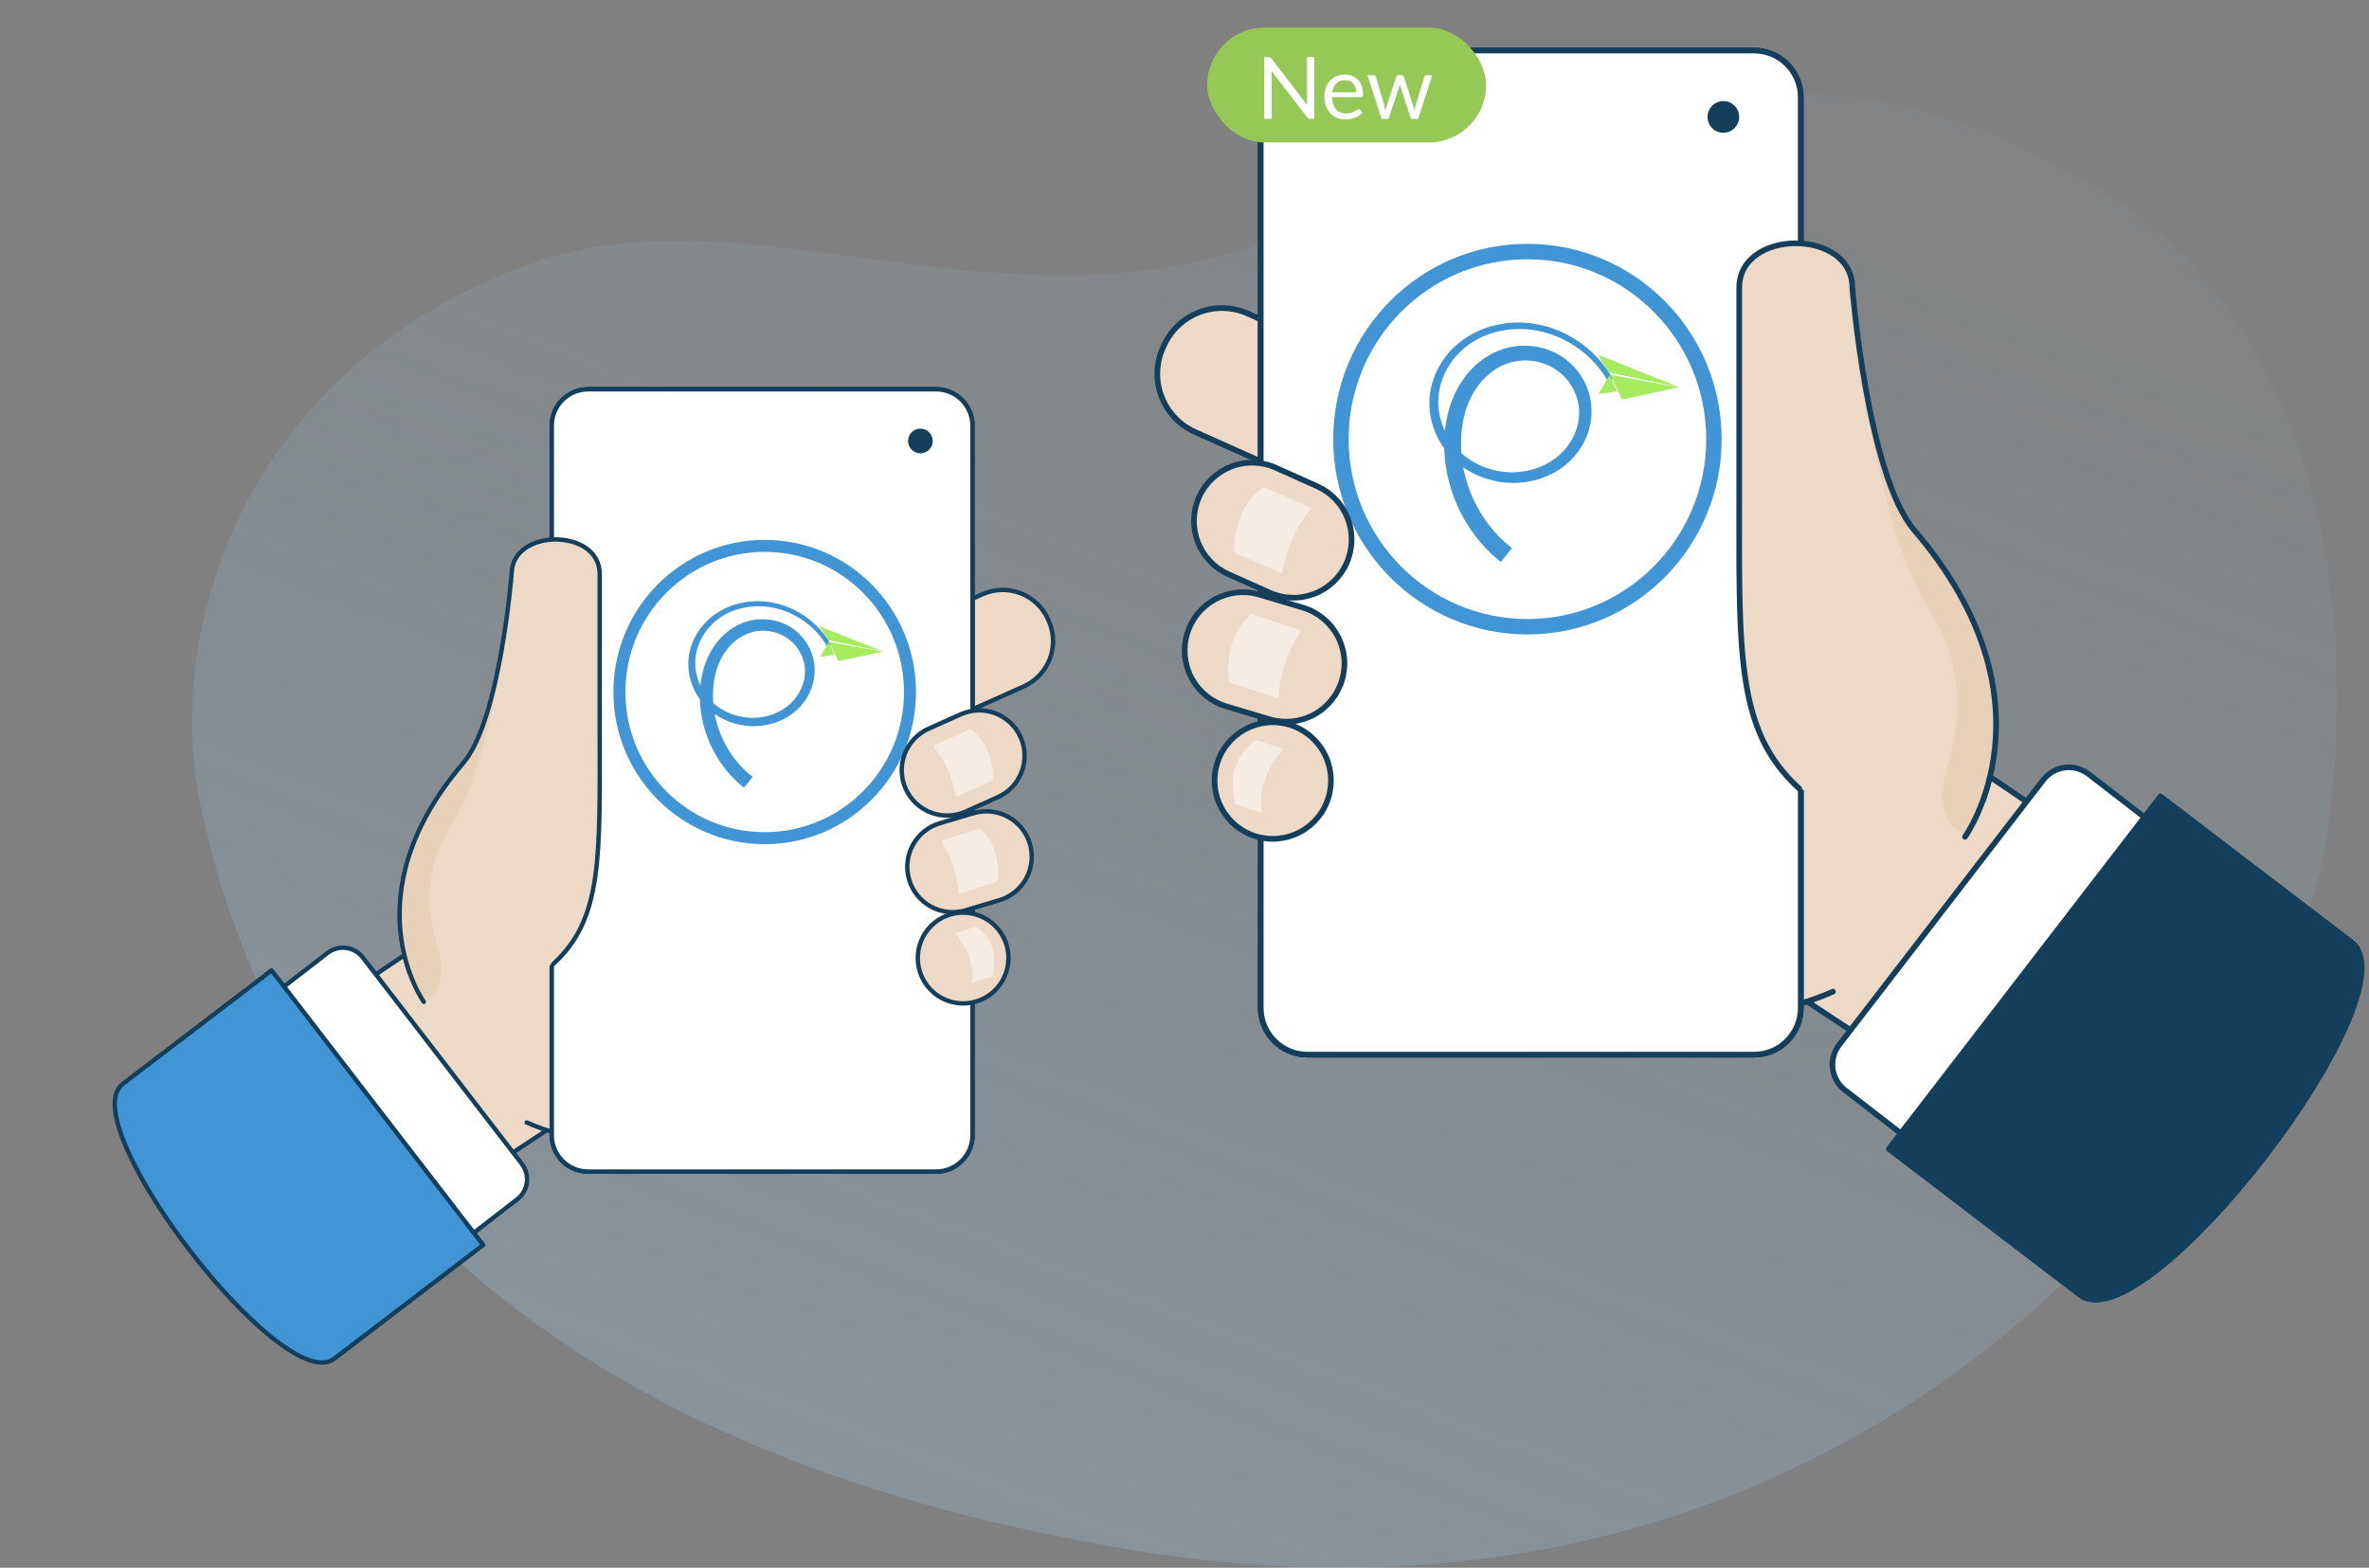 <svg width="210" height="139" viewBox="0 0 210 139" fill="none" xmlns="http://www.w3.org/2000/svg">
<rect x="0" y="0" width="210" height="139" fill="#808080" stroke="none"/>
<path opacity="0.3" fill-rule="evenodd" clip-rule="evenodd" d="M17.892 71.987C19.81 80.818 23.247 89.248 28.051 96.899C32.717 104.197 38.624 110.621 45.504 115.876C47.431 117.365 49.415 118.763 51.454 120.071C52.361 120.653 53.272 121.217 54.197 121.765C55.28 122.413 56.376 123.031 57.479 123.631C58.492 124.181 59.512 124.71 60.54 125.219C60.648 125.278 60.758 125.331 60.867 125.383C61.227 125.561 61.589 125.736 61.951 125.91C62.733 126.286 63.521 126.652 64.309 127.003C64.931 127.285 65.556 127.56 66.183 127.827C67.328 128.324 68.484 128.794 69.645 129.247C69.785 129.303 69.924 129.357 70.061 129.411C70.45 129.563 70.838 129.71 71.227 129.856C71.752 130.055 72.279 130.248 72.807 130.436C73.261 130.6 73.716 130.762 74.173 130.922C74.361 130.988 74.552 131.054 74.74 131.118C75.265 131.299 75.793 131.476 76.322 131.649C78.602 132.4 80.893 133.084 83.178 133.707C84.062 133.949 84.944 134.182 85.825 134.407C87.138 134.738 88.447 135.052 89.751 135.35C90.594 135.542 91.435 135.726 92.273 135.903C92.844 136.025 93.413 136.143 93.98 136.256C95.084 136.48 96.182 136.69 97.273 136.886C97.807 136.985 98.337 137.08 98.863 137.171C99.272 137.244 99.686 137.313 100.095 137.382C100.253 137.407 100.408 137.435 100.566 137.464C102.09 137.716 103.596 137.934 105.086 138.119C108.146 138.506 111.139 138.764 114.064 138.892C116.804 139.015 119.485 139.033 122.107 138.946C126.374 138.814 130.628 138.402 134.841 137.711L135.117 137.665C136.867 137.37 138.586 137.03 140.275 136.646C140.514 136.592 140.75 136.539 140.986 136.482C143.642 135.856 146.22 135.129 148.719 134.299C152.735 132.971 156.652 131.361 160.442 129.482C162.005 128.709 163.528 127.899 165.011 127.053L165.598 126.717C167.48 125.628 169.299 124.486 171.056 123.291C171.088 123.268 171.124 123.247 171.155 123.225C192.59 108.653 204.509 87.234 206.375 73.414C209.25 52.059 204.739 28.411 186.336 16.955C179.657 12.796 172.294 9.558 163.375 8.523C162.252 8.388 161.103 8.293 159.928 8.239C155.687 8.046 151.438 8.299 147.25 8.994C146.14 9.169 145.008 9.377 143.854 9.617C135.821 11.284 126.716 14.478 116.22 19.657C112.559 21.464 108.669 22.759 104.657 23.507C104.33 23.571 104.002 23.629 103.675 23.683C83.502 27.073 63.893 17.355 47.027 23.403C21.804 32.44 14.237 55.762 17.892 71.987Z" fill="url(#paint0_linear_6_44390)"/>
<path d="M44.62 78.759L29.713 88.823L40.355 105.552L57.254 94.421L44.62 78.759Z" fill="#EDD9C5"/>
<path d="M44.62 78.759L29.713 88.823L40.355 105.552L57.254 94.421L44.62 78.759Z" stroke="#133F5D" stroke-width="0.39" stroke-linecap="round" stroke-linejoin="round"/>
<path d="M36.291 86.221C34.995 82.315 35.212 78.063 36.9 74.309C38.588 70.555 41.623 67.575 45.404 65.958L63.441 58.428C72.988 54.444 87.028 88.188 77.48 92.173L59.441 99.704C57.415 100.547 55.239 100.966 53.045 100.935C50.851 100.903 48.687 100.421 46.687 99.519" fill="#EDD9C5"/>
<path d="M36.291 86.221C34.995 82.315 35.212 78.063 36.9 74.309C38.588 70.555 41.623 67.575 45.404 65.958L63.441 58.428C72.988 54.444 87.028 88.188 77.48 92.173L59.441 99.704C57.415 100.547 55.239 100.966 53.045 100.935C50.851 100.903 48.687 100.421 46.687 99.519" stroke="#133F5D" stroke-width="0.39" stroke-linecap="round" stroke-linejoin="round"/>
<path d="M90.745 60.861L81.647 64.931L78 56.754L87.097 52.685C88.162 52.209 89.371 52.176 90.46 52.593C91.549 53.01 92.428 53.843 92.904 54.909L92.968 55.045C93.443 56.112 93.476 57.324 93.059 58.414C92.642 59.505 91.81 60.385 90.745 60.861Z" fill="#EDD9C5"/>
<path d="M90.745 60.861L81.647 64.931L78 56.754L87.097 52.685C88.162 52.209 89.371 52.176 90.46 52.593C91.549 53.01 92.428 53.843 92.904 54.909L92.968 55.045C93.443 56.112 93.476 57.324 93.059 58.414C92.642 59.505 91.81 60.385 90.745 60.861V60.861Z" stroke="#133F5D" stroke-width="0.39" stroke-linecap="round" stroke-linejoin="round"/>
<path d="M82.979 34.514H52.139C50.357 34.514 48.912 35.96 48.912 37.745V100.64C48.912 102.424 50.357 103.871 52.139 103.871H82.979C84.761 103.871 86.206 102.424 86.206 100.64V37.745C86.206 35.96 84.761 34.514 82.979 34.514Z" fill="#F4FAFD"/>
<path d="M82.979 34.514H52.139C50.357 34.514 48.912 35.96 48.912 37.745V100.64C48.912 102.424 50.357 103.871 52.139 103.871H82.979C84.761 103.871 86.206 102.424 86.206 100.64V37.745C86.206 35.96 84.761 34.514 82.979 34.514Z" stroke="#133F5D" stroke-width="0.39" stroke-linecap="round" stroke-linejoin="round"/>
<path d="M82.979 34.514H52.139C50.357 34.514 48.912 35.96 48.912 37.745V100.64C48.912 102.424 50.357 103.871 52.139 103.871H82.979C84.761 103.871 86.206 102.424 86.206 100.64V37.745C86.206 35.96 84.761 34.514 82.979 34.514Z" stroke="#133F5D" stroke-width="0.39" stroke-linecap="round" stroke-linejoin="round"/>
<path d="M82.966 34.514H52.152C50.363 34.514 48.912 35.966 48.912 37.758V100.626C48.912 102.418 50.363 103.871 52.152 103.871H82.966C84.755 103.871 86.206 102.418 86.206 100.626V37.758C86.206 35.966 84.755 34.514 82.966 34.514Z" fill="white"/>
<path d="M67.787 74.314C74.9 74.314 80.667 68.513 80.667 61.356C80.667 54.2 74.9 48.398 67.787 48.398C60.673 48.398 54.906 54.2 54.906 61.356C54.906 68.513 60.673 74.314 67.787 74.314Z" fill="white" stroke="#4195D5" stroke-width="1.065" stroke-linecap="square" stroke-linejoin="round"/>
<path fill-rule="evenodd" clip-rule="evenodd" d="M66.456 68.912C64.28 67.154 62.968 64.345 63.016 61.528C63.029 60.374 63.264 59.223 63.797 58.229C64.331 57.235 65.179 56.405 66.207 56.002C67.342 55.559 68.69 55.669 69.728 56.318C70.25 56.638 70.697 57.087 71.013 57.618C71.329 58.148 71.516 58.761 71.543 59.383C71.587 60.559 71.049 61.741 70.167 62.548C69.287 63.355 68.087 63.794 66.878 63.828C65.467 63.866 64.034 63.352 63.004 62.376C61.975 61.4 61.371 59.962 61.454 58.537C61.495 57.745 61.741 56.963 62.151 56.278C62.559 55.592 63.13 55.003 63.796 54.557C65.134 53.674 66.829 53.39 68.418 53.666C70.532 54.036 72.46 55.4 73.524 57.286C72.478 55.39 70.558 54 68.428 53.606C66.832 53.308 65.108 53.569 63.73 54.454C63.039 54.893 62.437 55.482 61.995 56.181C61.554 56.88 61.276 57.689 61.212 58.521C61.103 60.021 61.717 61.547 62.794 62.597C63.872 63.646 65.382 64.214 66.885 64.195C68.171 64.179 69.473 63.734 70.451 62.867C71.429 62 72.057 60.703 72.029 59.369C72.019 58.664 71.83 57.962 71.486 57.343C71.143 56.724 70.646 56.191 70.053 55.801C68.86 55.029 67.304 54.876 65.971 55.373C64.763 55.822 63.78 56.763 63.159 57.875C62.538 58.987 62.262 60.26 62.226 61.511C62.153 64.573 63.553 67.637 65.92 69.577L66.456 68.912Z" fill="#4195D5" stroke="#4195D5" stroke-width="0.373"/>
<path fill-rule="evenodd" clip-rule="evenodd" d="M78.232 57.776L74.318 58.623L73.501 56.904L78.232 57.776ZM73.461 56.929L72.693 58.25L73.981 58.05L73.461 56.929ZM73.413 56.754L72.652 55.526L78.232 57.751L73.413 56.754Z" fill="#A5ED5E"/>
<path fill-rule="evenodd" clip-rule="evenodd" d="M62.22 61.926C62.44 62.279 62.652 62.667 63.096 62.869L63.046 62.416C62.776 62.056 62.609 61.951 62.432 61.684C62.387 61.611 62.228 61.427 62.228 61.427C62.168 61.594 62.22 61.76 62.22 61.926H62.22Z" fill="#4195D5"/>
<path d="M81.588 40.192C82.192 40.192 82.681 39.702 82.681 39.098C82.681 38.494 82.192 38.004 81.588 38.004C80.985 38.004 80.496 38.494 80.496 39.098C80.496 39.702 80.985 40.192 81.588 40.192Z" fill="#133F5D"/>
<path d="M82.979 34.514H52.139C50.357 34.514 48.912 35.96 48.912 37.745V100.64C48.912 102.424 50.357 103.871 52.139 103.871H82.979C84.761 103.871 86.206 102.424 86.206 100.64V37.745C86.206 35.96 84.761 34.514 82.979 34.514Z" stroke="#133F5D" stroke-width="0.39" stroke-linecap="round" stroke-linejoin="round"/>
<path d="M37.567 88.826C37.567 88.826 30.901 79.52 41.072 67.644C44.312 63.859 45.352 50.89 45.352 50.89C45.352 46.806 53.161 46.806 53.161 50.89V64.579C53.161 75.993 53.456 81.466 49.019 85.493" fill="#EDD9C5"/>
<path d="M38.175 81.155C37.836 78.466 38.424 75.741 39.842 73.432C41.907 70.237 43.258 65.408 44.164 59.859C43.496 62.93 42.501 65.928 41.232 67.496C34.536 75.776 35.075 81.145 36.21 85.696C36.603 86.752 37.069 87.779 37.607 88.769L38.611 87.955C39.843 85.508 38.666 84.801 38.175 81.155Z" fill="#E9D0B8"/>
<path d="M88.444 70.682L85.592 71.959C85.11 72.174 84.59 72.293 84.063 72.308C83.535 72.322 83.01 72.232 82.517 72.044C82.024 71.855 81.573 71.57 81.189 71.207C80.806 70.844 80.498 70.408 80.283 69.925C80.068 69.443 79.95 68.922 79.935 68.394C79.921 67.865 80.01 67.339 80.199 66.846C80.388 66.352 80.672 65.9 81.035 65.516C81.397 65.132 81.832 64.824 82.314 64.609L85.165 63.332C85.647 63.116 86.166 62.997 86.694 62.983C87.221 62.968 87.746 63.057 88.24 63.246C88.733 63.435 89.183 63.719 89.567 64.083C89.95 64.446 90.258 64.882 90.472 65.365C90.688 65.847 90.806 66.368 90.821 66.896C90.835 67.425 90.746 67.951 90.558 68.445C90.369 68.938 90.085 69.39 89.723 69.774C89.36 70.158 88.925 70.467 88.444 70.682Z" fill="#EDD9C5"/>
<path opacity="0.5" d="M88.04 69.167L84.733 70.647C84.479 68.984 83.782 67.421 82.715 66.122L86.022 64.643C87.434 65.705 88.031 67.257 88.04 69.167Z" fill="white"/>
<path d="M88.589 79.814L85.594 80.707C84.573 81.012 83.472 80.898 82.534 80.39C81.596 79.882 80.898 79.022 80.593 77.998C80.442 77.492 80.393 76.961 80.447 76.435C80.501 75.909 80.659 75.399 80.91 74.934C81.161 74.469 81.501 74.059 81.91 73.725C82.32 73.392 82.791 73.143 83.297 72.992L86.292 72.099C86.798 71.948 87.329 71.898 87.854 71.952C88.379 72.006 88.888 72.163 89.352 72.415C89.817 72.666 90.227 73.007 90.56 73.417C90.893 73.827 91.142 74.299 91.293 74.806C91.597 75.829 91.483 76.931 90.976 77.87C90.469 78.809 89.611 79.508 88.589 79.814Z" fill="#EDD9C5"/>
<path opacity="0.5" d="M88.418 78.135L84.977 79.274C84.892 77.594 84.357 75.968 83.426 74.569L86.867 73.431C88.167 74.629 88.605 76.235 88.418 78.135Z" fill="white"/>
<path d="M86.525 88.798C86.019 88.949 85.488 88.999 84.963 88.944C84.438 88.89 83.929 88.733 83.465 88.481C83.001 88.23 82.59 87.889 82.257 87.479C81.924 87.069 81.676 86.597 81.525 86.09C81.22 85.067 81.334 83.964 81.841 83.025C82.348 82.086 83.207 81.387 84.228 81.082C84.734 80.931 85.265 80.881 85.79 80.936C86.315 80.99 86.825 81.147 87.289 81.399C87.753 81.651 88.164 81.992 88.496 82.402C88.829 82.813 89.078 83.285 89.229 83.792C89.533 84.815 89.418 85.917 88.912 86.855C88.404 87.794 87.546 88.493 86.525 88.798Z" fill="#EDD9C5"/>
<path d="M88.444 70.682L85.592 71.959C85.11 72.174 84.59 72.293 84.063 72.308C83.535 72.322 83.01 72.232 82.517 72.044C82.024 71.855 81.573 71.57 81.189 71.207C80.806 70.844 80.498 70.408 80.283 69.925V69.925C80.068 69.443 79.95 68.922 79.935 68.394C79.921 67.865 80.01 67.339 80.199 66.846C80.388 66.352 80.672 65.9 81.035 65.516C81.397 65.132 81.832 64.824 82.314 64.609L85.165 63.332C85.647 63.116 86.166 62.997 86.694 62.983C87.221 62.968 87.746 63.057 88.24 63.246C88.733 63.435 89.183 63.719 89.567 64.083C89.95 64.446 90.258 64.882 90.472 65.365C90.688 65.847 90.806 66.368 90.821 66.896C90.835 67.425 90.746 67.951 90.558 68.445C90.369 68.938 90.085 69.39 89.723 69.774C89.36 70.158 88.925 70.467 88.444 70.682V70.682Z" stroke="#133F5D" stroke-width="0.39" stroke-linecap="round" stroke-linejoin="round"/>
<path d="M88.589 79.814L85.594 80.707C84.573 81.012 83.472 80.898 82.534 80.39C81.596 79.882 80.898 79.022 80.593 77.998C80.442 77.492 80.393 76.961 80.447 76.435C80.501 75.909 80.659 75.399 80.91 74.934C81.161 74.469 81.501 74.059 81.91 73.725C82.32 73.392 82.791 73.143 83.297 72.992L86.292 72.099C86.798 71.948 87.329 71.898 87.854 71.952C88.379 72.006 88.888 72.163 89.352 72.415C89.817 72.666 90.227 73.007 90.56 73.417C90.893 73.827 91.142 74.299 91.293 74.806V74.806C91.597 75.829 91.483 76.931 90.976 77.87C90.469 78.809 89.611 79.508 88.589 79.814V79.814Z" stroke="#133F5D" stroke-width="0.39" stroke-linecap="round" stroke-linejoin="round"/>
<path d="M86.525 88.798C86.019 88.949 85.488 88.999 84.963 88.944C84.438 88.89 83.929 88.733 83.465 88.481C83.001 88.23 82.59 87.889 82.257 87.479C81.924 87.069 81.676 86.597 81.525 86.09V86.09C81.22 85.067 81.334 83.964 81.841 83.025C82.348 82.086 83.207 81.387 84.228 81.082V81.082C84.734 80.931 85.265 80.881 85.79 80.936C86.315 80.99 86.825 81.147 87.289 81.399C87.753 81.651 88.164 81.992 88.496 82.402C88.829 82.813 89.078 83.285 89.229 83.792V83.792C89.533 84.815 89.418 85.917 88.912 86.855C88.404 87.794 87.546 88.493 86.525 88.798V88.798Z" stroke="#133F5D" stroke-width="0.39" stroke-linecap="round" stroke-linejoin="round"/>
<path opacity="0.5" d="M87.981 86.555L86.115 87.173C86.381 85.775 85.957 84.31 84.658 82.755L86.524 82.138C87.983 83.174 88.44 84.666 87.981 86.555Z" fill="white"/>
<path d="M38.788 108.97L24.686 90.666C24.327 90.197 24.167 89.605 24.243 89.019C24.319 88.432 24.623 87.9 25.09 87.538L29.037 84.486C29.505 84.126 30.096 83.967 30.681 84.042C31.267 84.118 31.798 84.423 32.159 84.89L46.261 103.195C46.62 103.664 46.78 104.256 46.704 104.842C46.629 105.428 46.324 105.96 45.858 106.322L41.91 109.373C41.443 109.733 40.851 109.893 40.266 109.818C39.681 109.742 39.149 109.437 38.788 108.97Z" fill="white"/>
<path d="M38.788 108.97L24.686 90.666C24.327 90.197 24.167 89.605 24.243 89.019C24.319 88.432 24.623 87.9 25.09 87.538L29.037 84.486C29.505 84.126 30.096 83.967 30.681 84.042C31.267 84.118 31.798 84.423 32.159 84.89L46.261 103.195C46.62 103.664 46.78 104.256 46.704 104.842C46.629 105.428 46.324 105.96 45.858 106.322L41.91 109.373C41.443 109.733 40.851 109.893 40.266 109.818C39.681 109.742 39.149 109.437 38.788 108.97Z" stroke="#133F5D" stroke-width="0.39" stroke-linecap="round" stroke-linejoin="round"/>
<path d="M29.635 120.459C25.102 123.962 6.343 99.609 10.875 96.108L24.071 86.033L42.831 110.385L29.635 120.459Z" fill="#4195D5"/>
<path d="M29.635 120.459C25.102 123.962 6.343 99.609 10.875 96.108L24.071 86.033L42.831 110.385L29.635 120.459Z" stroke="#133F5D" stroke-width="0.39" stroke-linecap="round" stroke-linejoin="round"/>
<path d="M37.567 88.826C37.567 88.826 30.901 79.52 41.072 67.644C44.312 63.859 45.352 50.89 45.352 50.89C45.352 46.806 53.161 46.806 53.161 50.89V64.579C53.161 75.993 53.456 81.466 49.019 85.493" stroke="#133F5D" stroke-width="0.39" stroke-linecap="round" stroke-linejoin="round"/>
<path d="M165.136 61.272L184.27 74.19L170.61 95.661L148.92 81.375L165.136 61.272Z" fill="#EDD9C5"/>
<path d="M165.136 61.272L184.27 74.19L170.61 95.661L148.92 81.375L165.136 61.272Z" stroke="#133F5D" stroke-width="0.501" stroke-linecap="round" stroke-linejoin="round"/>
<path d="M175.825 70.85C177.489 65.836 177.21 60.378 175.044 55.56C172.877 50.742 168.981 46.916 164.129 44.842L140.978 35.177C128.724 30.064 110.704 73.375 122.958 78.489L146.112 88.155C148.712 89.238 151.506 89.776 154.322 89.735C157.137 89.695 159.915 89.076 162.482 87.918" fill="#EDD9C5"/>
<path d="M175.825 70.85C177.489 65.836 177.21 60.378 175.044 55.56C172.877 50.742 168.981 46.916 164.129 44.842L140.978 35.177C128.724 30.064 110.704 73.375 122.958 78.489L146.112 88.155C148.712 89.238 151.506 89.776 154.322 89.735C157.137 89.695 159.915 89.076 162.482 87.918" stroke="#133F5D" stroke-width="0.501" stroke-linecap="round" stroke-linejoin="round"/>
<path d="M105.935 38.3L117.612 43.524L122.293 33.028L110.616 27.805C109.25 27.195 107.697 27.152 106.3 27.687C104.902 28.223 103.774 29.292 103.163 30.66L103.082 30.835C102.472 32.204 102.429 33.76 102.964 35.16C103.499 36.56 104.568 37.69 105.935 38.3Z" fill="#EDD9C5"/>
<path d="M105.935 38.3L117.612 43.524L122.293 33.028L110.616 27.805C109.25 27.195 107.697 27.152 106.3 27.687C104.902 28.223 103.774 29.292 103.163 30.66L103.082 30.835C102.472 32.204 102.429 33.76 102.964 35.16C103.499 36.56 104.568 37.69 105.935 38.3V38.3Z" stroke="#133F5D" stroke-width="0.501" stroke-linecap="round" stroke-linejoin="round"/>
<path d="M115.901 4.482H155.486C157.773 4.482 159.627 6.339 159.627 8.63V89.357C159.627 91.648 157.773 93.504 155.486 93.504H115.901C113.614 93.504 111.76 91.648 111.76 89.357V8.63C111.76 6.339 113.614 4.482 115.901 4.482Z" fill="#F4FAFD"/>
<path d="M115.901 4.482H155.486C157.773 4.482 159.627 6.339 159.627 8.63V89.357C159.627 91.648 157.773 93.504 155.486 93.504H115.901C113.614 93.504 111.76 91.648 111.76 89.357V8.63C111.76 6.339 113.614 4.482 115.901 4.482Z" stroke="#133F5D" stroke-width="0.501" stroke-linecap="round" stroke-linejoin="round"/>
<path d="M115.901 4.482H155.486C157.773 4.482 159.627 6.339 159.627 8.63V89.357C159.627 91.648 157.773 93.504 155.486 93.504H115.901C113.614 93.504 111.76 91.648 111.76 89.357V8.63C111.76 6.339 113.614 4.482 115.901 4.482Z" stroke="#133F5D" stroke-width="0.501" stroke-linecap="round" stroke-linejoin="round"/>
<path d="M115.918 4.482H155.469C157.765 4.482 159.627 6.347 159.627 8.647V89.34C159.627 91.64 157.765 93.504 155.469 93.504H115.918C113.621 93.504 111.76 91.64 111.76 89.34V8.647C111.76 6.347 113.621 4.482 115.918 4.482Z" fill="white"/>
<path d="M135.399 55.567C144.53 55.567 151.932 48.121 151.932 38.935C151.932 29.749 144.53 22.303 135.399 22.303C126.269 22.303 118.867 29.749 118.867 38.935C118.867 48.121 126.269 55.567 135.399 55.567Z" fill="white" stroke="#4195D5" stroke-width="1.367" stroke-linecap="square" stroke-linejoin="round"/>
<path fill-rule="evenodd" clip-rule="evenodd" d="M133.69 48.633C130.897 46.376 129.214 42.771 129.275 39.155C129.292 37.674 129.594 36.197 130.278 34.921C130.963 33.645 132.052 32.579 133.371 32.063C134.828 31.494 136.558 31.635 137.89 32.467C138.56 32.879 139.133 33.455 139.54 34.136C139.946 34.818 140.185 35.604 140.22 36.402C140.276 37.911 139.586 39.429 138.454 40.465C137.324 41.5 135.784 42.064 134.232 42.108C132.421 42.157 130.582 41.496 129.26 40.243C127.939 38.991 127.164 37.145 127.27 35.316C127.324 34.3 127.639 33.296 128.164 32.416C128.689 31.536 129.421 30.78 130.277 30.208C131.994 29.074 134.17 28.71 136.208 29.064C138.923 29.54 141.397 31.289 142.762 33.711C141.42 31.277 138.955 29.492 136.222 28.987C134.173 28.604 131.96 28.94 130.192 30.076C129.304 30.639 128.531 31.395 127.965 32.292C127.399 33.19 127.042 34.227 126.959 35.295C126.82 37.221 127.608 39.179 128.991 40.527C130.374 41.874 132.313 42.603 134.241 42.578C135.891 42.558 137.562 41.987 138.818 40.874C140.074 39.761 140.88 38.096 140.844 36.384C140.831 35.48 140.589 34.578 140.147 33.783C139.706 32.989 139.068 32.305 138.307 31.805C136.776 30.814 134.779 30.618 133.068 31.256C131.517 31.832 130.256 33.039 129.459 34.466C128.661 35.894 128.307 37.528 128.261 39.134C128.168 43.063 129.964 46.996 133.003 49.487L133.69 48.633Z" fill="#4195D5" stroke="#4195D5" stroke-width="0.478"/>
<path fill-rule="evenodd" clip-rule="evenodd" d="M148.804 34.34L143.781 35.427L142.731 33.22L148.804 34.34ZM142.681 33.252L141.695 34.948L143.349 34.692L142.681 33.252ZM142.619 33.029L141.643 31.452L148.804 34.308L142.619 33.029Z" fill="#A5ED5E"/>
<path fill-rule="evenodd" clip-rule="evenodd" d="M128.253 39.667C128.535 40.12 128.807 40.618 129.378 40.877L129.314 40.295C128.966 39.833 128.752 39.699 128.526 39.356C128.468 39.262 128.263 39.026 128.263 39.026C128.187 39.24 128.254 39.454 128.253 39.667H128.253Z" fill="#4195D5"/>
<path d="M152.768 11.771C151.994 11.771 151.366 11.142 151.366 10.367C151.366 9.591 151.994 8.962 152.768 8.962C153.542 8.962 154.17 9.591 154.17 10.367C154.17 11.142 153.542 11.771 152.768 11.771Z" fill="#133F5D"/>
<path d="M115.901 4.482H155.486C157.773 4.482 159.627 6.339 159.627 8.63V89.357C159.627 91.648 157.773 93.504 155.486 93.504H115.901C113.614 93.504 111.76 91.648 111.76 89.357V8.63C111.76 6.339 113.614 4.482 115.901 4.482Z" stroke="#133F5D" stroke-width="0.501" stroke-linecap="round" stroke-linejoin="round"/>
<rect x="107.008" y="2.447" width="24.733" height="10.183" rx="5.092" fill="#95C856"/>
<path d="M116.51 5.064V10.539H116.139C116.081 10.539 116.031 10.528 115.99 10.508C115.952 10.488 115.914 10.453 115.876 10.405L112.708 6.279C112.713 6.342 112.717 6.405 112.72 6.466C112.722 6.527 112.724 6.584 112.724 6.638V10.539H112.074V5.064H112.456C112.489 5.064 112.517 5.066 112.54 5.071C112.563 5.074 112.584 5.08 112.601 5.09C112.619 5.098 112.637 5.111 112.655 5.129C112.673 5.144 112.692 5.164 112.712 5.19L115.879 9.312C115.874 9.246 115.869 9.182 115.864 9.121C115.862 9.057 115.86 8.998 115.86 8.942V5.064H116.51ZM120.22 8.181C120.22 8.023 120.197 7.879 120.151 7.75C120.108 7.617 120.043 7.504 119.956 7.41C119.872 7.313 119.769 7.239 119.647 7.188C119.525 7.134 119.386 7.108 119.23 7.108C118.904 7.108 118.646 7.203 118.455 7.394C118.266 7.583 118.149 7.845 118.103 8.181H120.22ZM120.77 9.996C120.686 10.098 120.585 10.187 120.468 10.264C120.351 10.337 120.225 10.399 120.09 10.447C119.958 10.495 119.82 10.531 119.677 10.554C119.535 10.579 119.393 10.592 119.253 10.592C118.986 10.592 118.739 10.547 118.512 10.458C118.288 10.367 118.093 10.234 117.928 10.061C117.765 9.885 117.637 9.669 117.546 9.412C117.454 9.154 117.408 8.859 117.408 8.525C117.408 8.255 117.449 8.003 117.53 7.769C117.614 7.534 117.734 7.332 117.889 7.161C118.045 6.988 118.235 6.853 118.459 6.756C118.683 6.657 118.935 6.607 119.215 6.607C119.447 6.607 119.661 6.647 119.857 6.726C120.056 6.802 120.226 6.914 120.369 7.062C120.514 7.207 120.627 7.388 120.709 7.604C120.791 7.818 120.831 8.063 120.831 8.338C120.831 8.445 120.82 8.516 120.797 8.552C120.774 8.588 120.731 8.605 120.667 8.605H118.08C118.088 8.85 118.121 9.063 118.18 9.243C118.241 9.424 118.325 9.576 118.432 9.698C118.539 9.818 118.666 9.908 118.814 9.969C118.962 10.028 119.127 10.057 119.311 10.057C119.481 10.057 119.628 10.038 119.75 10C119.875 9.959 119.982 9.916 120.071 9.87C120.16 9.824 120.234 9.782 120.293 9.744C120.354 9.703 120.406 9.683 120.449 9.683C120.505 9.683 120.549 9.704 120.579 9.748L120.77 9.996ZM126.967 6.668L125.713 10.539H125.175C125.109 10.539 125.063 10.495 125.037 10.409L124.181 7.784C124.161 7.725 124.144 7.667 124.132 7.608C124.119 7.547 124.106 7.487 124.094 7.429C124.081 7.487 124.068 7.547 124.055 7.608C124.043 7.667 124.026 7.727 124.006 7.788L123.135 10.409C123.112 10.495 123.061 10.539 122.982 10.539H122.47L121.217 6.668H121.752C121.805 6.668 121.85 6.682 121.885 6.71C121.923 6.738 121.949 6.771 121.962 6.81L122.703 9.301C122.746 9.484 122.781 9.657 122.806 9.82C122.829 9.736 122.852 9.651 122.875 9.564C122.9 9.478 122.927 9.39 122.955 9.301L123.773 6.794C123.785 6.756 123.807 6.724 123.838 6.699C123.871 6.673 123.91 6.661 123.956 6.661H124.254C124.305 6.661 124.347 6.673 124.38 6.699C124.413 6.724 124.436 6.756 124.449 6.794L125.247 9.301C125.275 9.39 125.301 9.478 125.324 9.564C125.347 9.651 125.368 9.736 125.389 9.82C125.401 9.736 125.417 9.652 125.435 9.568C125.455 9.482 125.477 9.392 125.5 9.301L126.256 6.81C126.269 6.769 126.293 6.736 126.329 6.71C126.364 6.682 126.406 6.668 126.455 6.668H126.967Z" fill="white"/>
<path d="M174.19 74.194C174.19 74.194 182.746 62.249 169.692 47.007C165.532 42.148 164.198 25.502 164.198 25.502C164.198 20.259 154.175 20.259 154.175 25.502V43.072C154.175 57.722 153.796 64.746 159.492 69.916" fill="#EDD9C5"/>
<path d="M173.408 64.348C173.843 60.896 173.088 57.399 171.269 54.436C168.618 50.334 166.884 44.136 165.721 37.014C166.579 40.956 167.855 44.804 169.484 46.816C178.079 57.444 177.387 64.335 175.93 70.177C175.426 71.532 174.827 72.85 174.137 74.121L172.848 73.076C171.267 69.935 172.778 69.028 173.408 64.348Z" fill="#E9D0B8"/>
<path d="M108.89 50.906L112.55 52.544C113.169 52.821 113.835 52.973 114.513 52.992C115.19 53.011 115.864 52.895 116.497 52.653C117.13 52.411 117.709 52.046 118.201 51.579C118.693 51.113 119.088 50.554 119.364 49.934C119.64 49.315 119.792 48.647 119.811 47.969C119.829 47.29 119.714 46.615 119.472 45.981C119.23 45.348 118.865 44.768 118.399 44.275C117.934 43.782 117.375 43.387 116.757 43.11L113.098 41.472C112.48 41.194 111.813 41.042 111.136 41.023C110.459 41.004 109.784 41.119 109.152 41.361C108.519 41.604 107.94 41.969 107.448 42.435C106.956 42.902 106.561 43.461 106.286 44.081C106.009 44.7 105.857 45.368 105.838 46.046C105.82 46.724 105.934 47.4 106.176 48.034C106.418 48.667 106.782 49.247 107.248 49.74C107.713 50.233 108.271 50.629 108.89 50.906Z" fill="#EDD9C5"/>
<path opacity="0.5" d="M109.406 48.96L113.65 50.86C113.976 48.726 114.871 46.719 116.24 45.052L111.995 43.153C110.184 44.517 109.416 46.51 109.406 48.96Z" fill="white"/>
<path d="M108.7 62.626L112.544 63.773C113.855 64.164 115.268 64.018 116.472 63.366C117.676 62.714 118.572 61.609 118.963 60.296C119.156 59.646 119.22 58.964 119.15 58.289C119.081 57.614 118.879 56.96 118.557 56.363C118.234 55.767 117.798 55.239 117.272 54.812C116.746 54.384 116.142 54.064 115.492 53.87L111.648 52.724C110.999 52.529 110.318 52.465 109.644 52.535C108.97 52.605 108.316 52.807 107.72 53.129C107.124 53.452 106.597 53.889 106.17 54.416C105.743 54.942 105.423 55.548 105.23 56.199C104.839 57.512 104.986 58.926 105.636 60.131C106.287 61.337 107.389 62.234 108.7 62.626Z" fill="#EDD9C5"/>
<path opacity="0.5" d="M108.921 60.472L113.337 61.934C113.446 59.777 114.133 57.691 115.328 55.894L110.911 54.434C109.243 55.972 108.681 58.033 108.921 60.472Z" fill="white"/>
<path d="M111.35 74.157C111.999 74.351 112.68 74.415 113.354 74.345C114.028 74.275 114.682 74.073 115.278 73.751C115.874 73.428 116.4 72.991 116.827 72.464C117.255 71.938 117.574 71.332 117.767 70.681C118.158 69.368 118.012 67.953 117.362 66.748C116.711 65.542 115.609 64.645 114.298 64.253C113.648 64.059 112.967 63.996 112.293 64.066C111.619 64.135 110.965 64.338 110.369 64.661C109.773 64.984 109.246 65.421 108.819 65.948C108.392 66.475 108.073 67.081 107.88 67.732C107.489 69.044 107.636 70.459 108.287 71.664C108.937 72.869 110.039 73.766 111.35 74.157Z" fill="#EDD9C5"/>
<path d="M108.89 50.906L112.55 52.544C113.169 52.821 113.835 52.973 114.513 52.992C115.19 53.011 115.864 52.895 116.497 52.653C117.13 52.411 117.709 52.046 118.201 51.579C118.693 51.113 119.088 50.554 119.364 49.934V49.934C119.64 49.315 119.792 48.647 119.811 47.969C119.829 47.29 119.714 46.615 119.472 45.981C119.23 45.348 118.865 44.768 118.399 44.275C117.934 43.782 117.375 43.387 116.757 43.11L113.098 41.472C112.48 41.194 111.813 41.042 111.136 41.023C110.459 41.004 109.784 41.119 109.152 41.361C108.519 41.604 107.94 41.969 107.448 42.435C106.956 42.902 106.561 43.461 106.286 44.081C106.009 44.7 105.857 45.368 105.838 46.046C105.82 46.724 105.934 47.4 106.176 48.034C106.418 48.667 106.782 49.247 107.248 49.74C107.713 50.233 108.271 50.629 108.89 50.906V50.906Z" stroke="#133F5D" stroke-width="0.501" stroke-linecap="round" stroke-linejoin="round"/>
<path d="M108.7 62.626L112.544 63.773C113.855 64.164 115.268 64.018 116.472 63.366C117.676 62.714 118.572 61.609 118.963 60.296C119.156 59.646 119.22 58.964 119.15 58.289C119.081 57.614 118.879 56.96 118.557 56.363C118.234 55.767 117.798 55.239 117.272 54.812C116.746 54.384 116.142 54.064 115.492 53.87L111.648 52.724C110.999 52.529 110.318 52.465 109.644 52.535C108.97 52.605 108.316 52.807 107.72 53.129C107.124 53.452 106.597 53.889 106.17 54.416C105.743 54.942 105.423 55.548 105.23 56.199V56.199C104.839 57.512 104.986 58.926 105.636 60.131C106.287 61.337 107.389 62.234 108.7 62.626V62.626Z" stroke="#133F5D" stroke-width="0.501" stroke-linecap="round" stroke-linejoin="round"/>
<path d="M111.35 74.157C111.999 74.351 112.68 74.415 113.354 74.345C114.028 74.275 114.682 74.073 115.278 73.751C115.874 73.428 116.4 72.991 116.827 72.464C117.255 71.938 117.574 71.332 117.767 70.681V70.681C118.158 69.368 118.012 67.953 117.362 66.748C116.711 65.542 115.609 64.645 114.298 64.253V64.253C113.648 64.059 112.967 63.996 112.293 64.066C111.619 64.135 110.965 64.338 110.369 64.661C109.773 64.984 109.246 65.421 108.819 65.948C108.392 66.475 108.073 67.081 107.88 67.732V67.732C107.489 69.044 107.636 70.459 108.287 71.664C108.937 72.869 110.039 73.766 111.35 74.157V74.157Z" stroke="#133F5D" stroke-width="0.501" stroke-linecap="round" stroke-linejoin="round"/>
<path opacity="0.5" d="M109.481 71.28L111.876 72.072C111.534 70.279 112.079 68.397 113.746 66.402L111.351 65.609C109.479 66.939 108.893 68.854 109.481 71.28Z" fill="white"/>
<path d="M172.622 100.049L190.722 76.555C191.183 75.953 191.388 75.193 191.291 74.441C191.194 73.689 190.803 73.005 190.204 72.541L185.138 68.624C184.537 68.162 183.778 67.957 183.027 68.054C182.276 68.151 181.594 68.543 181.13 69.142L163.03 92.637C162.569 93.238 162.364 93.999 162.461 94.751C162.558 95.503 162.949 96.186 163.548 96.651L168.614 100.566C169.215 101.029 169.974 101.234 170.725 101.137C171.476 101.04 172.158 100.649 172.622 100.049Z" fill="white"/>
<path d="M172.622 100.049L190.722 76.555C191.183 75.953 191.388 75.193 191.291 74.441C191.194 73.689 190.803 73.005 190.204 72.541L185.138 68.624C184.537 68.162 183.778 67.957 183.027 68.054C182.276 68.151 181.594 68.543 181.13 69.142L163.03 92.637C162.569 93.238 162.364 93.999 162.461 94.751C162.558 95.503 162.949 96.186 163.548 96.651L168.614 100.566C169.215 101.029 169.974 101.234 170.725 101.137C171.476 101.04 172.158 100.649 172.622 100.049Z" stroke="#133F5D" stroke-width="0.501" stroke-linecap="round" stroke-linejoin="round"/>
<path d="M184.371 114.795C190.188 119.291 214.267 88.034 208.45 83.54L191.513 70.608L167.434 101.865L184.371 114.795Z" fill="#133F5D"/>
<path d="M184.371 114.795C190.188 119.291 214.267 88.034 208.45 83.54L191.513 70.608L167.434 101.865L184.371 114.795Z" stroke="#133F5D" stroke-width="0.501" stroke-linecap="round" stroke-linejoin="round"/>
<path d="M174.19 74.194C174.19 74.194 182.746 62.249 169.692 47.007C165.532 42.148 164.198 25.502 164.198 25.502C164.198 20.259 154.175 20.259 154.175 25.502V43.072C154.175 57.722 153.796 64.746 159.492 69.916" stroke="#133F5D" stroke-width="0.501" stroke-linecap="round" stroke-linejoin="round"/>
<defs>
<linearGradient id="paint0_linear_6_44390" x1="175.608" y1="3.205" x2="110.021" y2="173.358" gradientUnits="userSpaceOnUse">
<stop stop-color="#9ECBE8" stop-opacity="0.161"/>
<stop offset="0.129" stop-color="#9ECBE8" stop-opacity="0.173"/>
<stop offset="1" stop-color="#9ECBE8"/>
</linearGradient>
</defs>
</svg>
